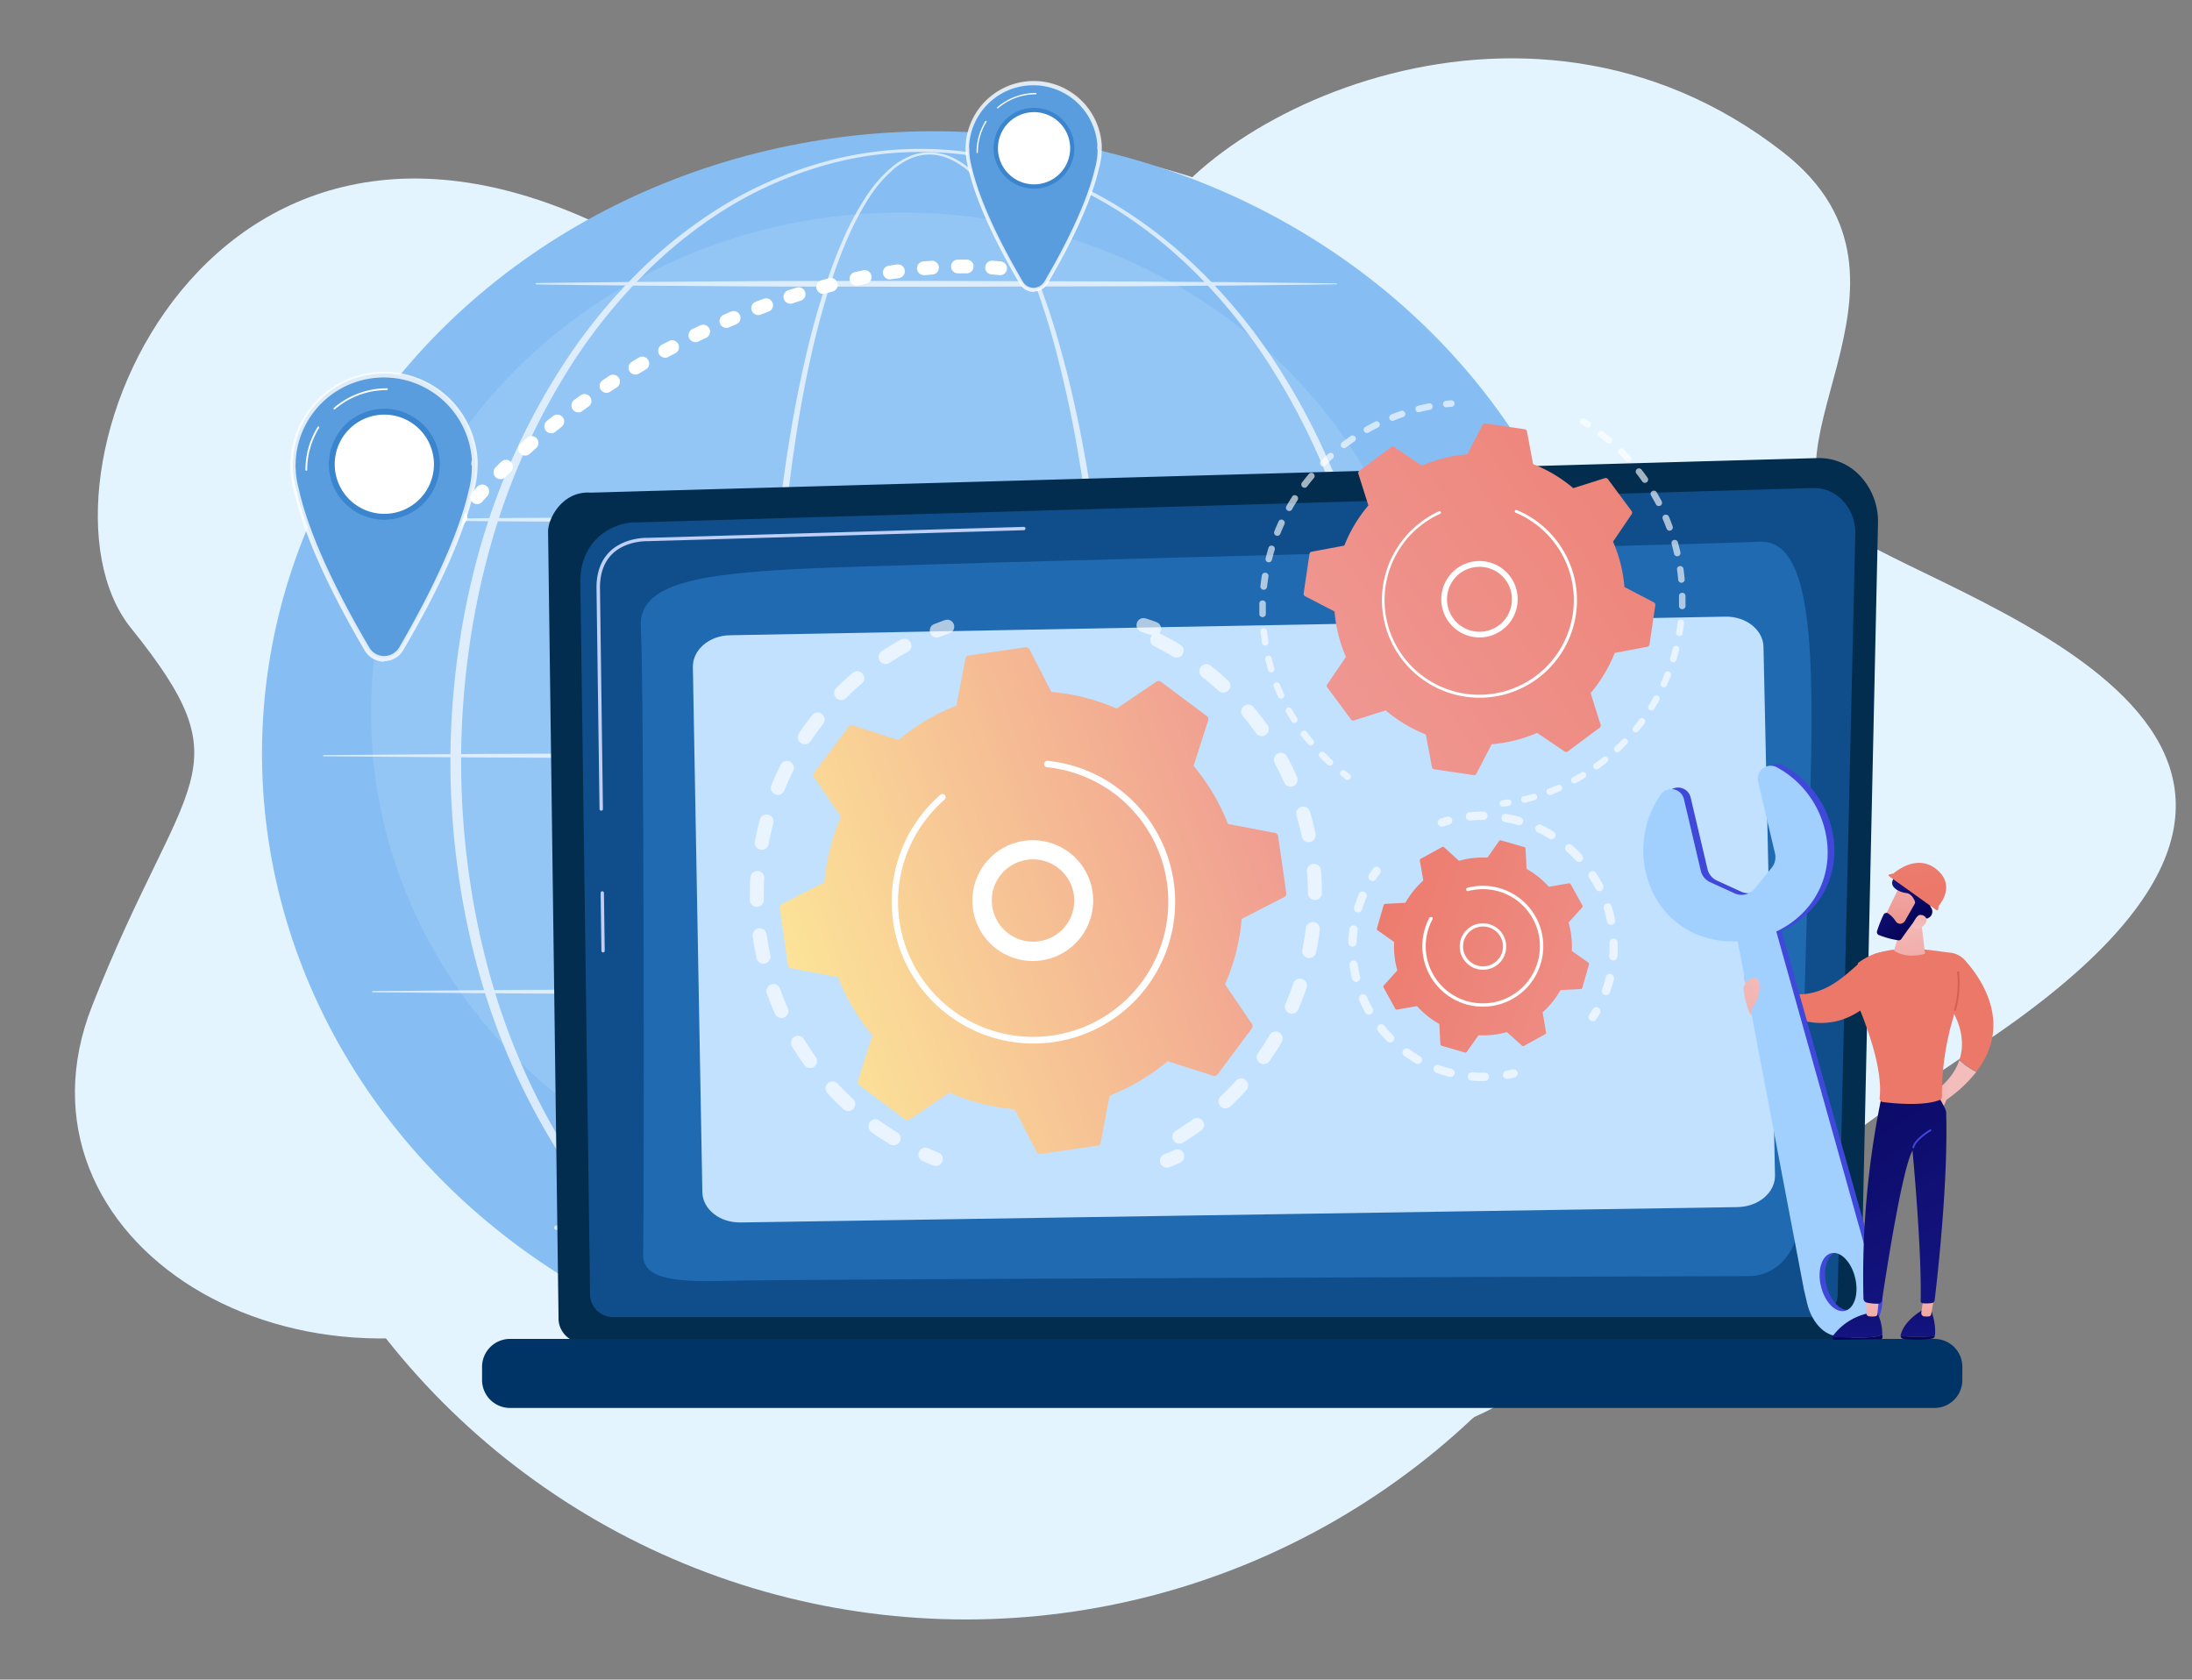 <svg xmlns="http://www.w3.org/2000/svg" xmlns:xlink="http://www.w3.org/1999/xlink" viewBox="0 0 589.39 451.6"><rect x="0" y="0" width="589.39" height="451.6" fill="#808080" stroke="none"/><defs><style>.cls-1{fill:none;}.cls-2{isolation:isolate;}.cls-3{clip-path:url(#clip-path);}.cls-4{clip-path:url(#clip-path-2);}.cls-5{fill:#599ddf;}.cls-6{clip-path:url(#clip-path-3);}.cls-7{clip-path:url(#clip-path-4);}.cls-8{clip-path:url(#clip-path-5);}.cls-9{clip-path:url(#clip-path-7);}.cls-10{clip-path:url(#clip-path-9);}.cls-11{fill:#e3f4ff;}.cls-12{fill:#86bef4;}.cls-13,.cls-15,.cls-16,.cls-17{fill:#fff;}.cls-13{opacity:0.11;}.cls-14{opacity:0.68;}.cls-15{mix-blend-mode:soft-light;}.cls-17{opacity:0.8;}.cls-18{fill:#3a85cd;}.cls-19{fill:#022d4f;}.cls-20{fill:#0f4e8b;}.cls-21{fill:#bfcff6;}.cls-22{fill:#206ab2;}.cls-23{fill:#003466;}.cls-24{fill:#c2e1ff;}.cls-25{fill:url(#linear-gradient);}.cls-26{opacity:0.64;}.cls-27{fill:url(#linear-gradient-2);}.cls-28{fill:url(#Sfumatura_senza_nome_20);}.cls-29{fill:url(#linear-gradient-3);}.cls-30{fill:url(#linear-gradient-4);}.cls-31{fill:url(#linear-gradient-5);}.cls-32{fill:url(#linear-gradient-6);}.cls-33{fill:#a1d0ff;}.cls-34{fill:url(#linear-gradient-7);}.cls-35{fill:url(#linear-gradient-8);}.cls-36{fill:url(#linear-gradient-9);}.cls-37{fill:url(#linear-gradient-10);}.cls-38{fill:url(#linear-gradient-11);}.cls-39{fill:url(#linear-gradient-12);}.cls-40{fill:url(#linear-gradient-13);}.cls-41{fill:url(#linear-gradient-14);}.cls-42{fill:url(#linear-gradient-15);}.cls-43{fill:url(#linear-gradient-16);}.cls-44{fill:url(#linear-gradient-17);}.cls-45{fill:url(#linear-gradient-18);}.cls-46{fill:url(#linear-gradient-19);}.cls-47{fill:url(#linear-gradient-20);}.cls-48{fill:url(#linear-gradient-21);}.cls-49{fill:url(#linear-gradient-22);}.cls-50{fill:url(#linear-gradient-23);}</style><clipPath id="clip-path" transform="translate(-420.96 -4505.15)"><path class="cls-1" d="M925,4723h-3.25a.94.94,0,0,0-.91.7,12,12,0,0,1-1.3,3.13.94.94,0,0,0,.15,1.15l2.3,2.29-3.32,3.33-2.3-2.3a.94.94,0,0,0-1.15-.15,11.69,11.69,0,0,1-3.13,1.3.94.94,0,0,0-.71.91v3.25h-4.69v-3.25a.94.94,0,0,0-.7-.91,11.89,11.89,0,0,1-3.14-1.3,1,1,0,0,0-.48-.13.94.94,0,0,0-.66.28l-2.3,2.3-3.32-3.32,2.3-2.3a1,1,0,0,0,.14-1.15,11.67,11.67,0,0,1-1.29-3.13.94.94,0,0,0-.91-.7h-3.25v-4.7h3.25a.94.94,0,0,0,.91-.7,11.87,11.87,0,0,1,1.29-3.14.94.94,0,0,0-.14-1.14l-2.3-2.3,3.32-3.32,2.3,2.3a.92.92,0,0,0,1.14.14,12.07,12.07,0,0,1,3.14-1.29.94.94,0,0,0,.7-.91v-3.25h4.69v3.25a.94.94,0,0,0,.71.91,12,12,0,0,1,3.13,1.29,1,1,0,0,0,1.15-.14l2.29-2.3L922,4711l-2.3,2.3a.92.92,0,0,0-.15,1.14,12.24,12.24,0,0,1,1.3,3.14.94.94,0,0,0,.91.7H925Zm0-6.58h-2.54a13.76,13.76,0,0,0-1-2.27l1.8-1.8a1.86,1.86,0,0,0,.55-1.33,1.82,1.82,0,0,0-.55-1.32l-3.32-3.33a1.88,1.88,0,0,0-1.33-.55,1.86,1.86,0,0,0-1.32.55l-1.8,1.8a13.83,13.83,0,0,0-2.28-.94v-2.54a1.88,1.88,0,0,0-1.88-1.88h-4.69a1.89,1.89,0,0,0-1.88,1.88v2.54a13.73,13.73,0,0,0-2.27.94l-1.8-1.8a1.9,1.9,0,0,0-1.33-.55,1.86,1.86,0,0,0-1.32.55l-3.33,3.33a1.86,1.86,0,0,0-.55,1.32,1.9,1.9,0,0,0,.55,1.33l1.8,1.8a13.48,13.48,0,0,0-.94,2.28h-2.54a1.88,1.88,0,0,0-1.88,1.87v4.7a1.88,1.88,0,0,0,1.88,1.87h2.54a13.48,13.48,0,0,0,.94,2.28l-1.8,1.8a1.88,1.88,0,0,0-.55,1.33,1.86,1.86,0,0,0,.55,1.32l3.33,3.32a1.82,1.82,0,0,0,1.32.55,1.86,1.86,0,0,0,1.33-.55l1.8-1.79a14.64,14.64,0,0,0,2.27.94v2.54a1.89,1.89,0,0,0,1.88,1.88h4.69a1.88,1.88,0,0,0,1.88-1.88V4734a14.76,14.76,0,0,0,2.28-.94l1.8,1.79a1.87,1.87,0,0,0,2.65,0l3.32-3.32a1.82,1.82,0,0,0,.55-1.32,1.84,1.84,0,0,0-.55-1.33l-1.8-1.8a13.52,13.52,0,0,0,1-2.28H925a1.87,1.87,0,0,0,1.87-1.87v-4.7A1.88,1.88,0,0,0,925,4716.37Z"/></clipPath><clipPath id="clip-path-2" transform="translate(-420.96 -4505.15)"><rect class="cls-1" x="104.21" y="90.8" width="1485.83" height="5812.27"/></clipPath><clipPath id="clip-path-3" transform="translate(-420.96 -4505.15)"><path class="cls-1" d="M804.82,4650.61a20.81,20.81,0,1,1,20.81-20.81A20.83,20.83,0,0,1,804.82,4650.61Zm0-43.51a22.7,22.7,0,1,0,22.7,22.7A22.73,22.73,0,0,0,804.82,4607.1Z"/></clipPath><clipPath id="clip-path-4" transform="translate(-420.96 -4505.15)"><rect class="cls-1" width="1485.83" height="5812.27"/></clipPath><clipPath id="clip-path-5" transform="translate(-420.96 -4505.15)"><path class="cls-1" d="M820.78,4632.15h-3.25a.94.94,0,0,0-.91.7,11.67,11.67,0,0,1-1.29,3.13,1,1,0,0,0,.14,1.15l2.3,2.29-3.32,3.33-2.3-2.3a.92.92,0,0,0-1.14-.15,11.76,11.76,0,0,1-3.14,1.3.94.94,0,0,0-.7.91v3.25h-4.69v-3.25a.94.94,0,0,0-.71-.91,11.83,11.83,0,0,1-3.13-1.3.94.94,0,0,0-.48-.13,1,1,0,0,0-.67.28l-2.29,2.3-3.32-3.32,2.3-2.3a1,1,0,0,0,.14-1.15,12,12,0,0,1-1.3-3.13.93.93,0,0,0-.91-.7h-3.24v-4.7h3.24a.94.94,0,0,0,.91-.7,12.24,12.24,0,0,1,1.3-3.14.94.94,0,0,0-.14-1.14l-2.3-2.3,3.31-3.32,2.3,2.3a1,1,0,0,0,1.15.14,12.15,12.15,0,0,1,3.13-1.29.94.94,0,0,0,.71-.91v-3.25h4.69v3.25a.94.94,0,0,0,.7.91,12.07,12.07,0,0,1,3.14,1.29.94.94,0,0,0,1.14-.14l2.3-2.3,3.32,3.32-2.3,2.3a.94.94,0,0,0-.14,1.14,11.87,11.87,0,0,1,1.29,3.14,1,1,0,0,0,.91.7h3.25Zm0-6.58h-2.54a13.73,13.73,0,0,0-.94-2.27l1.8-1.8a1.9,1.9,0,0,0,.55-1.33,1.86,1.86,0,0,0-.55-1.32l-3.32-3.33a1.88,1.88,0,0,0-2.66,0l-1.79,1.8a14.2,14.2,0,0,0-2.28-.94v-2.54a1.88,1.88,0,0,0-1.88-1.88h-4.69a1.88,1.88,0,0,0-1.88,1.88v2.54a13.83,13.83,0,0,0-2.28.94l-1.8-1.8a1.86,1.86,0,0,0-1.32-.55,1.9,1.9,0,0,0-1.33.55l-3.32,3.33a1.82,1.82,0,0,0-.55,1.32,1.86,1.86,0,0,0,.55,1.33l1.8,1.8a12.92,12.92,0,0,0-.94,2.27h-2.54a1.88,1.88,0,0,0-1.88,1.88v4.7a1.88,1.88,0,0,0,1.88,1.87h2.54a12.71,12.71,0,0,0,.94,2.28l-1.8,1.8a1.87,1.87,0,0,0,0,2.65l3.32,3.32a1.86,1.86,0,0,0,1.33.55,1.82,1.82,0,0,0,1.32-.55l1.8-1.79a14.76,14.76,0,0,0,2.28.94v2.54a1.88,1.88,0,0,0,1.88,1.87h4.69a1.88,1.88,0,0,0,1.88-1.87v-2.54a15.18,15.18,0,0,0,2.28-.94l1.79,1.79a1.88,1.88,0,0,0,2.66,0l3.32-3.32a1.87,1.87,0,0,0,0-2.65l-1.8-1.8a13.48,13.48,0,0,0,.94-2.28h2.54a1.88,1.88,0,0,0,1.88-1.87v-4.7A1.88,1.88,0,0,0,820.78,4625.57Z"/></clipPath><clipPath id="clip-path-7" transform="translate(-420.96 -4505.15)"><path class="cls-1" d="M813.42,4634.78l-3.73-3.32-1.23,1.43,1.86,1.65h-5.45a4.72,4.72,0,0,1-4.67-4.74h-1.86a6.59,6.59,0,0,0,6.53,6.64h5.45l-1.86,1.66,1.23,1.43,3.73-3.32a1,1,0,0,0,0-1.43Z"/></clipPath><clipPath id="clip-path-9" transform="translate(-420.96 -4505.15)"><path class="cls-1" d="M801.19,4626.71l-1.87-1.66h5.45a4.71,4.71,0,0,1,4.67,4.75h1.87a6.6,6.6,0,0,0-6.54-6.64h-5.45l1.87-1.66-1.23-1.43-3.74,3.32a1,1,0,0,0,0,1.43l3.74,3.32Z"/></clipPath><linearGradient id="linear-gradient" x1="786.57" y1="4740.61" x2="789.45" y2="4843.71" gradientTransform="matrix(-0.36, 0.93, -0.93, -0.36, 5569.49, 5753.16)" gradientUnits="userSpaceOnUse"><stop offset="0" stop-color="#ef9690"/><stop offset="1" stop-color="#ec7869"/></linearGradient><linearGradient id="linear-gradient-2" x1="744.18" y1="4852.21" x2="611.1" y2="4761.09" xlink:href="#linear-gradient"/><linearGradient id="Sfumatura_senza_nome_20" x1="775.65" y1="4853.36" x2="872.77" y2="4967.26" gradientTransform="matrix(-0.36, 0.93, -0.93, -0.36, 5569.49, 5753.16)" gradientUnits="userSpaceOnUse"><stop offset="0" stop-color="#ef9690"/><stop offset="1" stop-color="#fce498"/></linearGradient><linearGradient id="linear-gradient-3" x1="-600.98" y1="4627.56" x2="-645.19" y2="4685.08" gradientTransform="matrix(-1, 0.02, 0.02, 1, 87.4, -3.09)" xlink:href="#linear-gradient"/><linearGradient id="linear-gradient-4" x1="-690.38" y1="4770.83" x2="-731.37" y2="4823.27" gradientTransform="matrix(-1, 0.02, 0.02, 1, 87.4, -3.09)" gradientUnits="userSpaceOnUse"><stop offset="0" stop-color="#f3bdbb"/><stop offset="1" stop-color="#ef9690"/></linearGradient><linearGradient id="linear-gradient-5" x1="799.28" y1="5058.78" x2="702.93" y2="4990.55" gradientTransform="matrix(-1, 0.04, 0.04, 1, 1153.04, -12.4)" gradientUnits="userSpaceOnUse"><stop offset="0" stop-color="#4e58f5"/><stop offset="1" stop-color="#3f48d8"/></linearGradient><linearGradient id="linear-gradient-6" x1="371.04" y1="1627.59" x2="186.76" y2="1497.1" gradientTransform="translate(1978.68 3972.88) rotate(-13.24)" xlink:href="#linear-gradient-5"/><linearGradient id="linear-gradient-7" x1="-1016.57" y1="5902.76" x2="-999.13" y2="5948.98" gradientTransform="translate(6605.32 2950) rotate(62.57)" xlink:href="#linear-gradient-4"/><linearGradient id="linear-gradient-8" x1="6.45" y1="4817.27" x2="18.9" y2="4817.27" gradientTransform="matrix(-1, 0.02, 0.02, 1, 854.99, -19.67)" xlink:href="#linear-gradient-4"/><linearGradient id="linear-gradient-9" x1="23.38" y1="4856.31" x2="23.69" y2="4890.66" gradientTransform="matrix(-1, 0.02, 0.02, 1, 854.99, -19.67)" gradientUnits="userSpaceOnUse"><stop offset="0" stop-color="#060559"/><stop offset="1" stop-color="#17188a"/></linearGradient><linearGradient id="linear-gradient-10" x1="23.94" y1="4870.98" x2="24.61" y2="4831.83" xlink:href="#linear-gradient-9"/><linearGradient id="linear-gradient-11" x1="21.56" y1="4870.71" x2="19.78" y2="4886.27" gradientTransform="matrix(-1, 0.02, 0.02, 1, 854.99, -19.67)" xlink:href="#linear-gradient-4"/><linearGradient id="linear-gradient-12" x1="40.16" y1="4871.25" x2="40.82" y2="4832.11" xlink:href="#linear-gradient-9"/><linearGradient id="linear-gradient-13" x1="39.65" y1="4856.16" x2="39.96" y2="4890.51" xlink:href="#linear-gradient-9"/><linearGradient id="linear-gradient-14" x1="36.09" y1="4872.37" x2="34.31" y2="4887.94" gradientTransform="matrix(-1, 0.02, 0.02, 1, 854.99, -19.67)" xlink:href="#linear-gradient-4"/><linearGradient id="linear-gradient-15" x1="57.28" y1="4801.19" x2="0.24" y2="4889.71" xlink:href="#linear-gradient-9"/><linearGradient id="linear-gradient-16" x1="-608.27" y1="4621.96" x2="-652.48" y2="4679.48" gradientTransform="matrix(-1, 0.02, 0.02, 1, 87.4, -3.09)" xlink:href="#linear-gradient"/><linearGradient id="linear-gradient-17" x1="25.5" y1="4771.2" x2="18.69" y2="4800.63" gradientTransform="matrix(-1, 0.02, 0.02, 1, 854.99, -19.67)" xlink:href="#linear-gradient-4"/><linearGradient id="linear-gradient-18" x1="-2470.71" y1="3256.88" x2="-2482.8" y2="3272.87" gradientTransform="matrix(-0.7, -0.71, -0.71, 0.7, 1524.17, 700.39)" xlink:href="#linear-gradient-4"/><linearGradient id="linear-gradient-19" x1="-2479.94" y1="3260.72" x2="-2465.51" y2="3260.72" gradientTransform="matrix(-0.7, -0.71, -0.71, 0.7, 1524.17, 700.39)" xlink:href="#linear-gradient-9"/><linearGradient id="linear-gradient-20" x1="-2487.51" y1="3268.62" x2="-2477.82" y2="3258.68" gradientTransform="matrix(-0.7, -0.71, -0.71, 0.7, 1524.17, 700.39)" xlink:href="#linear-gradient-4"/><linearGradient id="linear-gradient-21" x1="422.55" y1="4767.74" x2="379.41" y2="4775.33" gradientTransform="matrix(-1, 0.04, 0.04, 1, 1153.04, -12.4)" gradientUnits="userSpaceOnUse"><stop offset="0" stop-color="#cf5245"/><stop offset="1" stop-color="#d8685f"/></linearGradient><linearGradient id="linear-gradient-22" x1="25.29" y1="4824.96" x2="20.51" y2="4833.47" gradientTransform="matrix(-1, 0.02, 0.02, 1, 854.99, -19.67)" xlink:href="#linear-gradient-5"/><linearGradient id="linear-gradient-23" x1="417.51" y1="4687.36" x2="408.72" y2="4741.42" gradientTransform="matrix(-1, 0.04, 0.04, 1, 1153.04, -12.4)" xlink:href="#linear-gradient"/></defs><title>assistenza_4</title><g class="cls-2"><g id="Livello_2" data-name="Livello 2"><g id="Livello_1-2" data-name="Livello 1"><g class="cls-3"><g class="cls-4"><rect class="cls-5" x="465.08" y="192.46" width="45.99" height="45.99"/></g></g><g class="cls-6"><g class="cls-7"><rect class="cls-5" x="356" y="96.79" width="55.72" height="55.72"/></g></g><g class="cls-8"><g class="cls-7"><rect class="cls-5" x="360.87" y="101.66" width="45.99" height="45.99"/></g></g><g class="cls-9"><g class="cls-7"><rect class="cls-5" x="372.22" y="119.49" width="25.72" height="20.05"/></g></g><g class="cls-10"><g class="cls-7"><rect class="cls-5" x="369.79" y="109.76" width="25.72" height="20.05"/></g></g><path class="cls-11" d="M900.49,4546.15c44.92,35.15-12.59,83.34,18.39,102.88s158.09,55.87,33.26,138-126.93,134.4-218.87,87-85.68-56.57-159.35-20.87-153-14.66-128.17-77.61,41.73-62.62,10.41-101.56,21.27-168.77,138.09-102.13c72,41.08,123.58,31.47,134.17-.63S829.5,4490.61,900.49,4546.15Z" transform="translate(-420.96 -4505.15)"/><circle class="cls-11" cx="259.71" cy="236.76" r="198.67"/><ellipse class="cls-12" cx="673.2" cy="4709.18" rx="168.41" ry="181.78" transform="translate(-4481.94 670.05) rotate(-87.49)"/><ellipse class="cls-13" cx="242.4" cy="191.89" rx="142.64" ry="134.75"/><g class="cls-14"><path class="cls-15" d="M719.64,4710c0,29.7-2.08,59.46-7.32,88.74-1.32,7.32-2.86,14.6-4.69,21.81a212.49,212.49,0,0,1-6.55,21.33,101.88,101.88,0,0,1-9.77,20.12,40.14,40.14,0,0,1-7.34,8.55,21.21,21.21,0,0,1-4.8,3.1,14.64,14.64,0,0,1-5.61,1.32,14.2,14.2,0,0,1-5.66-1.05A19.51,19.51,0,0,1,663,4871a38.19,38.19,0,0,1-7.49-8.42,98.38,98.38,0,0,1-9.92-20,210.15,210.15,0,0,1-6.62-21.32c-1.85-7.2-3.4-14.48-4.73-21.79-2.67-14.63-4.49-29.4-5.72-44.21s-1.83-29.67-1.9-44.53c0-7.43.17-14.85.43-22.28s.69-14.84,1.23-22.25c1.1-14.81,2.74-29.59,5.18-44.25,1.23-7.33,2.66-14.63,4.37-21.86a208.08,208.08,0,0,1,6.21-21.43c1.24-3.5,2.61-7,4.16-10.36a75.78,75.78,0,0,1,5.33-9.82,36.64,36.64,0,0,1,7.33-8.48,18.64,18.64,0,0,1,4.85-2.9,13.45,13.45,0,0,1,5.57-1,14.52,14.52,0,0,1,5.51,1.29,21.34,21.34,0,0,1,4.79,3,41.18,41.18,0,0,1,7.49,8.33,100.88,100.88,0,0,1,10.27,19.81,202.49,202.49,0,0,1,7,21.16c2,7.17,3.67,14.41,5.12,21.7C717.22,4650.52,719.55,4680.29,719.64,4710Zm-2.2,0q0-22.2-1.77-44.36a428.29,428.29,0,0,0-5.78-44c-1.37-7.27-3-14.5-4.86-21.65a201.7,201.7,0,0,0-6.76-21.11,99.39,99.39,0,0,0-9.95-19.72,40.4,40.4,0,0,0-7.24-8.24,21.33,21.33,0,0,0-4.59-2.94,13.72,13.72,0,0,0-5.25-1.27,12.78,12.78,0,0,0-5.28,1,18.25,18.25,0,0,0-4.63,2.84,36,36,0,0,0-7.07,8.37,75.1,75.1,0,0,0-5.16,9.76c-1.5,3.37-2.81,6.82-4,10.32a209.08,209.08,0,0,0-5.94,21.36c-1.63,7.21-3,14.49-4.11,21.8-2.27,14.63-3.74,29.37-4.68,44.15s-1.26,29.58-1.24,44.38.46,29.6,1.56,44.36,2.8,29.48,5.35,44.05c1.27,7.29,2.76,14.54,4.54,21.71A204.53,204.53,0,0,0,647,4842a96.9,96.9,0,0,0,9.62,19.83,37,37,0,0,0,7.17,8.19,18.43,18.43,0,0,0,4.58,2.79,12.71,12.71,0,0,0,5.19,1,13.17,13.17,0,0,0,5.14-1.25,19.79,19.79,0,0,0,4.49-2.95,39.1,39.1,0,0,0,7-8.34,99.53,99.53,0,0,0,9.47-19.9,206,206,0,0,0,6.33-21.22c1.77-7.18,3.24-14.44,4.5-21.72,2.52-14.58,4.2-29.3,5.31-44.06S717.44,4724.8,717.44,4710Z" transform="translate(-420.96 -4505.15)"/><path class="cls-15" d="M794.57,4710a216.51,216.51,0,0,1-7.69,56.71,182.45,182.45,0,0,1-23.72,52A149.55,149.55,0,0,1,745,4840.9a127.28,127.28,0,0,1-22.31,18,107.91,107.91,0,0,1-26,11.9,97.41,97.41,0,0,1-56.59,0,107.78,107.78,0,0,1-26.05-11.88A127.37,127.37,0,0,1,591.72,4841a149.75,149.75,0,0,1-18.15-22.19,182.63,182.63,0,0,1-23.79-52,205.58,205.58,0,0,1-5.76-28.12,211.22,211.22,0,0,1,0-57.27,204.31,204.31,0,0,1,5.78-28.11,182.62,182.62,0,0,1,23.82-52,149.06,149.06,0,0,1,18.16-22.16,126.37,126.37,0,0,1,22.33-17.92,108.36,108.36,0,0,1,26-11.83,96.7,96.7,0,0,1,56.51,0,108,108,0,0,1,26,11.86,127.35,127.35,0,0,1,22.3,17.92,150.54,150.54,0,0,1,18.12,22.17,182.41,182.41,0,0,1,23.76,52A216.77,216.77,0,0,1,794.57,4710Zm-2.52,0a214.28,214.28,0,0,0-7.38-56.1,181.45,181.45,0,0,0-23-51.64A148,148,0,0,0,744,4580.13a123.46,123.46,0,0,0-21.91-18,105.72,105.72,0,0,0-25.69-11.88,94.2,94.2,0,0,0-55.95,0,105.85,105.85,0,0,0-25.67,11.9,123.37,123.37,0,0,0-21.88,18,147.84,147.84,0,0,0-17.68,22.13,181.7,181.7,0,0,0-22.91,51.62,208.52,208.52,0,0,0-5.51,27.79,216.85,216.85,0,0,0,0,56.53,208.43,208.43,0,0,0,5.53,27.78,181.76,181.76,0,0,0,22.94,51.59A148.18,148.18,0,0,0,593,4839.74a123.08,123.08,0,0,0,21.87,17.94,106.2,106.2,0,0,0,25.66,11.86,93.66,93.66,0,0,0,55.85,0A106.07,106.07,0,0,0,722,4857.72a123.51,123.51,0,0,0,21.9-17.93,147.79,147.79,0,0,0,17.71-22.1,181.65,181.65,0,0,0,23-51.61A214.1,214.1,0,0,0,792.05,4710Z" transform="translate(-420.96 -4505.15)"/><path class="cls-15" d="M521.2,4645.05a.17.17,0,0,1-.17-.17.18.18,0,0,1,.17-.17l37.88-.3,37.89-.17,75.77-.14,75.77.15,37.89.19,37.89.33a.11.11,0,1,1,0,.22l-37.89.33-37.89.19-75.77.16-75.77-.14-37.89-.18Z" transform="translate(-420.96 -4505.15)"/><path class="cls-15" d="M565,4581.42a.16.16,0,0,1,.16-.16c9-.14,17.93-.2,26.9-.31l26.89-.17c9-.08,17.94-.07,26.9-.09l26.9,0,53.8.15,26.9.19c9,.11,17.93.18,26.89.33a.11.11,0,0,1,.11.12.12.12,0,0,1-.11.11c-9,.15-17.93.21-26.89.33l-26.9.19-53.8.15-26.9-.05c-9,0-17.93,0-26.9-.09l-26.89-.17c-9-.11-17.94-.17-26.9-.31A.16.16,0,0,1,565,4581.42Z" transform="translate(-420.96 -4505.15)"/><path class="cls-15" d="M508,4708.5a.15.15,0,0,1-.16-.16.16.16,0,0,1,.16-.17l41.18-.3,41.18-.18,82.35-.14,82.36.16,41.17.19,41.18.33a.11.11,0,0,1,0,.22l-41.18.33-41.17.19-82.36.15-82.35-.14-41.18-.17Z" transform="translate(-420.96 -4505.15)"/><path class="cls-15" d="M521.2,4771.63l37.88-.31,37.89-.17,75.77-.14,75.77.15,37.89.19,37.89.33a.11.11,0,1,1,0,.22l-37.89.33-37.89.19-75.77.16-75.77-.14-37.89-.18-37.88-.3a.17.17,0,0,1-.17-.17A.17.17,0,0,1,521.2,4771.63Z" transform="translate(-420.96 -4505.15)"/><path class="cls-15" d="M786.34,4835.25a.58.58,0,0,1-.59.58H570.57a.58.58,0,0,1,0-1.16H785.75A.58.58,0,0,1,786.34,4835.25Z" transform="translate(-420.96 -4505.15)"/></g><path class="cls-16" d="M525.9,4679.91a1.74,1.74,0,0,1-.59-.1,1.84,1.84,0,0,1-1.16-2.34c.24-.7.48-1.41.73-2.1a1.85,1.85,0,0,1,3.48,1.26c-.24.67-.48,1.34-.71,2A1.85,1.85,0,0,1,525.9,4679.91Zm3.34-8.56a1.81,1.81,0,0,1-.75-.16,1.86,1.86,0,0,1-.94-2.44c.31-.68.61-1.36.93-2a1.85,1.85,0,1,1,3.35,1.57c-.31.65-.61,1.31-.9,2A1.85,1.85,0,0,1,529.24,4671.35Zm4.09-8.23a1.79,1.79,0,0,1-.89-.23,1.84,1.84,0,0,1-.72-2.51c.35-.65.72-1.29,1.09-1.93a1.85,1.85,0,1,1,3.2,1.85c-.36.62-.71,1.24-1.06,1.87A1.84,1.84,0,0,1,533.33,4663.12Zm4.75-7.85a1.79,1.79,0,0,1-1-.31,1.85,1.85,0,0,1-.53-2.56c.41-.62.82-1.23,1.24-1.84a1.85,1.85,0,1,1,3.05,2.09c-.41.59-.81,1.19-1.2,1.79A1.87,1.87,0,0,1,538.08,4655.27Zm5.33-7.48a1.89,1.89,0,0,1-1.12-.38,1.86,1.86,0,0,1-.34-2.6l1.36-1.74a1.85,1.85,0,1,1,2.9,2.3c-.45.56-.89,1.13-1.33,1.69A1.83,1.83,0,0,1,543.41,4647.79Zm5.84-7.1a1.82,1.82,0,0,1-1.22-.46,1.84,1.84,0,0,1-.17-2.61q.72-.82,1.47-1.65a1.85,1.85,0,0,1,2.74,2.48c-.48.54-1,1.07-1.43,1.61A1.84,1.84,0,0,1,549.25,4640.69Zm6.27-6.71a1.85,1.85,0,0,1-1.32-3.15c.52-.53,1-1.05,1.57-1.56a1.85,1.85,0,0,1,2.59,2.64c-.52.5-1,1-1.53,1.52A1.87,1.87,0,0,1,555.52,4634Zm6.65-6.34a1.88,1.88,0,0,1-1.38-.61,1.85,1.85,0,0,1,.14-2.61q.81-.75,1.65-1.47a1.85,1.85,0,1,1,2.44,2.77l-1.62,1.44A1.82,1.82,0,0,1,562.17,4627.64Zm7-6a1.85,1.85,0,0,1-1.17-3.29l1.73-1.38a1.85,1.85,0,0,1,2.29,2.9l-1.69,1.35A1.82,1.82,0,0,1,569.15,4621.67Zm7.29-5.62a1.85,1.85,0,0,1-1.1-3.34l1.8-1.3a1.85,1.85,0,0,1,2.15,3l-1.76,1.27A1.85,1.85,0,0,1,576.44,4616.05Zm7.55-5.26a1.85,1.85,0,0,1-1-3.39c.61-.41,1.23-.81,1.85-1.21a1.85,1.85,0,0,1,2,3.11l-1.81,1.18A1.85,1.85,0,0,1,584,4610.79Zm7.78-4.9a1.85,1.85,0,0,1-.95-3.43c.63-.38,1.26-.76,1.9-1.13a1.85,1.85,0,0,1,1.86,3.2l-1.86,1.1A1.84,1.84,0,0,1,591.77,4605.89Zm8-4.54a1.85,1.85,0,0,1-.88-3.48l1.94-1a1.85,1.85,0,0,1,1.73,3.27c-.64.33-1.28.67-1.91,1A1.85,1.85,0,0,1,599.75,4601.35Zm8.16-4.18a1.85,1.85,0,0,1-.8-3.52l2-.94a1.85,1.85,0,1,1,1.58,3.34l-1.95.93A1.81,1.81,0,0,1,607.91,4597.17Zm8.35-3.83a1.84,1.84,0,0,1-.73-3.54l2-.87a1.85,1.85,0,0,1,1.43,3.41l-2,.85A1.87,1.87,0,0,1,616.26,4593.34Zm8.52-3.45a1.85,1.85,0,0,1-.66-3.58l2.07-.77a1.85,1.85,0,1,1,1.27,3.47l-2,.76A1.87,1.87,0,0,1,624.78,4589.89Zm8.66-3.06a1.85,1.85,0,0,1-.57-3.61l2.1-.67a1.85,1.85,0,1,1,1.11,3.52l-2.06.67A2,2,0,0,1,633.44,4586.83Zm8.8-2.65a1.85,1.85,0,0,1-.49-3.63l2.14-.57a1.85,1.85,0,0,1,.93,3.58l-2.09.56A2.05,2.05,0,0,1,642.24,4584.18Zm8.93-2.19a1.85,1.85,0,0,1-.4-3.65l2.17-.46a1.85,1.85,0,1,1,.73,3.62l-2.11.45A1.72,1.72,0,0,1,651.17,4582Zm47.74-1.38a1.83,1.83,0,0,1-.4,0l-2.09-.43a1.85,1.85,0,1,1,.7-3.63c.74.14,1.47.29,2.19.46a1.85,1.85,0,0,1-.4,3.65Zm-38.71-.31a1.85,1.85,0,0,1-.29-3.68l2.19-.33a1.85,1.85,0,0,1,.52,3.67l-2.14.31A1.33,1.33,0,0,1,660.2,4580.3Zm9.11-1.14a1.85,1.85,0,0,1-.16-3.69l2.21-.18a1.87,1.87,0,0,1,2,1.71,1.85,1.85,0,0,1-1.71,2l-2.15.18Zm20.54,0h-.19c-.71-.08-1.42-.14-2.13-.19a1.85,1.85,0,0,1,.28-3.69c.75.06,1.49.12,2.22.2a1.85,1.85,0,0,1-.18,3.69Zm-11.36-.48a1.85,1.85,0,0,1,0-3.7h2.22a1.85,1.85,0,1,1,0,3.69h-2.19Z" transform="translate(-420.96 -4505.15)"/><circle class="cls-5" cx="103.26" cy="124.9" r="24.47"/><path class="cls-5" d="M548.64,4628.73h-48.9s-1.95,13.59,19.9,50.79a5.34,5.34,0,0,0,9.15,0C550.63,4642.33,548.64,4628.73,548.64,4628.73Z" transform="translate(-420.96 -4505.15)"/><path class="cls-17" d="M524.21,4682.91v.14h0a6.06,6.06,0,0,1-5.19-3c-12.76-21.74-17.44-35.49-19.12-43.19a24.71,24.71,0,0,1-.84-5.28,13.24,13.24,0,0,1,0-2.67l.07-.39a25.18,25.18,0,0,1,50.25.25,11.69,11.69,0,0,1,0,1.35v.09a25.17,25.17,0,0,1-1,7.07c-1.73,7.69-6.44,21.31-19,42.69A5.93,5.93,0,0,1,524.21,4682.91Zm-23.8-53.07c0,.36,0,.89.07,1.68h0a22.66,22.66,0,0,0,.8,5v0c1.65,7.59,6.28,21.17,19,42.77a4.6,4.6,0,0,0,4,2.25v0a4.82,4.82,0,0,0,4-2.27C540.64,4658,545.3,4644.53,547,4637v-.05a23.83,23.83,0,0,0,.82-6.69l-.15-.1h0a8.82,8.82,0,0,1,.11-1.19l.07,0a23.73,23.73,0,0,0-47.39.24l0,.73Z" transform="translate(-420.96 -4505.15)"/><circle class="cls-16" cx="524.29" cy="4629.97" r="14.13" transform="translate(-3541.28 -2778.33) rotate(-45)"/><path class="cls-18" d="M524.29,4644.89A14.92,14.92,0,1,1,539.22,4630,14.95,14.95,0,0,1,524.29,4644.89Zm0-28.26A13.34,13.34,0,1,0,537.64,4630,13.36,13.36,0,0,0,524.29,4616.63Z" transform="translate(-420.96 -4505.15)"/><path class="cls-16" d="M510.89,4615.25a.22.22,0,0,1-.18-.08.24.24,0,0,1,0-.33,21.93,21.93,0,0,1,14.28-5.29.24.24,0,0,1,0,.48,21.45,21.45,0,0,0-14,5.17A.21.21,0,0,1,510.89,4615.25Z" transform="translate(-420.96 -4505.15)"/><path class="cls-16" d="M503.32,4631.72a.23.23,0,0,1-.23-.24,21.84,21.84,0,0,1,3.28-11.54.23.23,0,0,1,.32-.08.24.24,0,0,1,.08.33,21.38,21.38,0,0,0-3.21,11.29A.24.24,0,0,1,503.32,4631.72Z" transform="translate(-420.96 -4505.15)"/><circle class="cls-5" cx="277.96" cy="39.92" r="17.81"/><path class="cls-5" d="M716.71,4544.11h-35.6s-1.42,9.89,14.48,37a3.9,3.9,0,0,0,6.67,0C718.15,4554,716.71,4544.11,716.71,4544.11Z" transform="translate(-420.96 -4505.15)"/><path class="cls-17" d="M698.92,4583.55v.1h0a4.39,4.39,0,0,1-3.77-2.18c-9.3-15.83-12.7-25.84-13.92-31.44a17.64,17.64,0,0,1-.61-3.85,9,9,0,0,1,0-1.94l0-.28a18.33,18.33,0,0,1,36.58.18,8.76,8.76,0,0,1,0,1v.07a18.27,18.27,0,0,1-.74,5.15c-1.26,5.59-4.69,15.5-13.82,31.07A4.33,4.33,0,0,1,698.92,4583.55Zm-17.32-38.63a10.2,10.2,0,0,0,0,1.22h0a16.94,16.94,0,0,0,.58,3.63v0c1.21,5.52,4.58,15.41,13.81,31.13a3.32,3.32,0,0,0,2.88,1.64v0a3.51,3.51,0,0,0,2.89-1.65c9.07-15.47,12.46-25.29,13.7-30.82v0a17,17,0,0,0,.6-4.87l-.11-.08h0a6.94,6.94,0,0,1,.08-.87l0,0a17.28,17.28,0,0,0-34.5.18v.53Z" transform="translate(-420.96 -4505.15)"/><circle class="cls-16" cx="698.98" cy="4545.01" r="10.29" transform="translate(-1708.04 -4107.58) rotate(-16.84)"/><path class="cls-18" d="M699,4555.87A10.86,10.86,0,1,1,709.84,4545,10.87,10.87,0,0,1,699,4555.87Zm0-20.57a9.71,9.71,0,1,0,9.71,9.71A9.73,9.73,0,0,0,699,4535.3Z" transform="translate(-420.96 -4505.15)"/><path class="cls-16" d="M689.22,4534.3a.19.19,0,0,1-.13-.06.17.17,0,0,1,0-.24,16,16,0,0,1,10.4-3.85.18.18,0,0,1,.17.17.18.18,0,0,1-.17.18,15.59,15.59,0,0,0-10.17,3.76A.19.19,0,0,1,689.22,4534.3Z" transform="translate(-420.96 -4505.15)"/><path class="cls-16" d="M683.72,4546.29a.18.18,0,0,1-.18-.18,16,16,0,0,1,2.39-8.4.18.18,0,0,1,.24-.05.17.17,0,0,1,.06.23,15.59,15.59,0,0,0-2.34,8.22A.18.18,0,0,1,683.72,4546.29Z" transform="translate(-420.96 -4505.15)"/><path class="cls-19" d="M921.25,4859.37a6.55,6.55,0,0,1-6.25,6.79H577.39a6.55,6.55,0,0,1-6.25-6.79l-2.81-211.28c0-3.74,4-11,11.45-10.48l330-9.3a15.09,15.09,0,0,1,11.52,5,17.91,17.91,0,0,1,4.62,12.52Z" transform="translate(-420.96 -4505.15)"/><path class="cls-20" d="M915.08,4852.85a6.21,6.21,0,0,1-5.9,6.44H585.53a6.21,6.21,0,0,1-5.91-6.44L577,4661.05c.31-11.54,9.6-15.69,15.24-15.44l316.23-9.24a10.59,10.59,0,0,1,8.1,3.51,12.65,12.65,0,0,1,3.25,8.81Z" transform="translate(-420.96 -4505.15)"/><path class="cls-21" d="M583.12,4761.24a.45.45,0,0,1-.45-.44l-.21-15.56a.44.44,0,0,1,.44-.45h0a.45.45,0,0,1,.45.44l.21,15.56a.45.45,0,0,1-.45.45Z" transform="translate(-420.96 -4505.15)"/><path class="cls-21" d="M582.6,4723.12a.44.44,0,0,1-.44-.44l-.81-59.58c0-4.15,1.25-7.42,3.67-9.73,4-3.82,10-3.62,10.2-3.61l101-2.95a.45.45,0,0,1,.47.43.46.46,0,0,1-.44.47l-101,2.95c-.28,0-5.85-.2-9.58,3.36-2.23,2.13-3.37,5.19-3.39,9.08l.8,59.57a.43.43,0,0,1-.44.45Z" transform="translate(-420.96 -4505.15)"/><path class="cls-22" d="M593.88,4842.21c.34-15.85.21-156.23-.62-168.35s16.5-14.4,43.12-15.77,251.24-6.76,257-7.27c13-1.15,15.69,20,14.39,65.94-1,34.51-2.6,91.37-3.34,117.51-.22,7.78-6.07,14-13.22,14-54.05.16-261.21.81-275,1.26C600.36,4850,593.75,4848.5,593.88,4842.21Z" transform="translate(-420.96 -4505.15)"/><path class="cls-23" d="M137.14,360h383a7.5,7.5,0,0,1,7.5,7.5v3.55a7.51,7.51,0,0,1-7.51,7.51h-383a7.51,7.51,0,0,1-7.51-7.51V367.5A7.51,7.51,0,0,1,137.14,360Z"/><path class="cls-24" d="M607.26,4684.48l2.55,141.21c.08,4.59,4.67,8.23,10.26,8.15l268.07-4.13c5.66-.09,10.19-3.94,10.09-8.58l-3.1-142.07c-.1-4.59-4.71-8.22-10.31-8.11l-267.51,5C611.68,4676,607.18,4679.87,607.26,4684.48Z" transform="translate(-420.96 -4505.15)"/><path class="cls-25" d="M802.73,4736.52l.93,5.37a24.16,24.16,0,0,0-4.81,6l-5.45.28a.44.44,0,0,0-.4.33l-1.82,6.29a.46.46,0,0,0,.17.49l4.47,3.14a23.57,23.57,0,0,0,.86,7.65l-3.66,4.06a.44.44,0,0,0-.06.51l3.17,5.74a.45.45,0,0,0,.46.22l5.38-.93a23.72,23.72,0,0,0,6,4.8l.28,5.45a.45.45,0,0,0,.33.41l6.29,1.82a.45.45,0,0,0,.49-.18l3.14-4.46a23.84,23.84,0,0,0,7.65-.86l4.06,3.66a.44.44,0,0,0,.51.06l5.74-3.17a.46.46,0,0,0,.22-.47l-.94-5.38a23.37,23.37,0,0,0,4.81-6l5.45-.27a.45.45,0,0,0,.41-.33l1.81-6.29a.43.43,0,0,0-.17-.49l-4.46-3.14a23.94,23.94,0,0,0-.86-7.66l3.66-4.05a.47.47,0,0,0,.06-.52l-3.17-5.73a.43.43,0,0,0-.47-.22l-5.38.93a24,24,0,0,0-6-4.81l-.28-5.44a.44.44,0,0,0-.32-.41l-6.29-1.82a.46.46,0,0,0-.49.17l-3.14,4.47a23.66,23.66,0,0,0-7.66.86l-4-3.66a.45.45,0,0,0-.52-.06l-5.73,3.17A.43.43,0,0,0,802.73,4736.52Z" transform="translate(-420.96 -4505.15)"/><path class="cls-16" d="M814.67,4755.92a6.26,6.26,0,1,1,9.32,8.29,6.26,6.26,0,0,1-10.53-4.79h0A6.26,6.26,0,0,1,814.67,4755.92Zm9.37,6.9a5.37,5.37,0,1,0-9.69-3.37h0a5.37,5.37,0,0,0,9,4.11A6.59,6.59,0,0,0,824,4762.82Zm-10.14-3.38Z" transform="translate(-420.96 -4505.15)"/><g class="cls-26"><path class="cls-16" d="M807.75,4725.65a1,1,0,0,1,.54-.39c.58-.2,1.17-.38,1.76-.54a1.11,1.11,0,0,1,.59,2.15c-.55.15-1.1.32-1.65.5a1.11,1.11,0,0,1-1.24-1.72Z" transform="translate(-420.96 -4505.15)"/><path class="cls-16" d="M815.29,4724a1.13,1.13,0,0,1,.79-.44,34,34,0,0,1,3.77-.18,1.11,1.11,0,1,1,0,2.22,34.81,34.81,0,0,0-3.54.17,1.11,1.11,0,0,1-1.22-1A1.16,1.16,0,0,1,815.29,4724Zm9.59.35A1.08,1.08,0,0,1,826,4724a35.81,35.81,0,0,1,3.69.84,1.11,1.11,0,0,1-.61,2.14,33.37,33.37,0,0,0-3.46-.79,1.11,1.11,0,0,1-.9-1.29A1.16,1.16,0,0,1,824.88,4724.39Zm9.13,2.93a1.12,1.12,0,0,1,1.38-.35c1.13.55,2.24,1.16,3.31,1.82a1.11,1.11,0,0,1,.37,1.53,1.13,1.13,0,0,1-1.54.36,33.44,33.44,0,0,0-3.11-1.7,1.11,1.11,0,0,1-.52-1.48A.78.78,0,0,1,834,4727.32Zm8,5.29.06-.07a1.11,1.11,0,0,1,1.57-.1,35.43,35.43,0,0,1,2.7,2.64,1.11,1.11,0,1,1-1.63,1.51,33,33,0,0,0-2.54-2.48A1.12,1.12,0,0,1,842,4732.61Zm6.27,7.26a1.11,1.11,0,0,1,.29-.28,1.13,1.13,0,0,1,1.54.33,36.53,36.53,0,0,1,1.89,3.27,1.11,1.11,0,1,1-2,1c-.54-1-1.14-2.08-1.78-3.07A1.1,1.1,0,0,1,848.27,4739.87Zm4.08,8.67a1.1,1.1,0,0,1,.56-.4,1.11,1.11,0,0,1,1.39.73,33.25,33.25,0,0,1,.93,3.66,1.11,1.11,0,1,1-2.18.44,34,34,0,0,0-.87-3.44A1.09,1.09,0,0,1,852.35,4748.54Zm1.56,9.46a1.09,1.09,0,0,1,.86-.45,1.12,1.12,0,0,1,1.15,1.08c0,.73,0,1.48,0,2.22q0,.78-.09,1.56a1.1,1.1,0,0,1-1.19,1,1.12,1.12,0,0,1-1-1.19c0-.49.07-1,.08-1.46,0-.7,0-1.4,0-2.09A1.1,1.1,0,0,1,853.91,4758Zm-1,9.53a1.12,1.12,0,0,1,2,.93,37.81,37.81,0,0,1-1.11,3.62,1.12,1.12,0,0,1-2.1-.77,34,34,0,0,0,1.05-3.39A1.07,1.07,0,0,1,852.87,4767.53Z" transform="translate(-420.96 -4505.15)"/><path class="cls-16" d="M849.28,4776.44a1.11,1.11,0,0,1,1.86,1.21c-.31.53-.63,1.06-1,1.57a1.11,1.11,0,1,1-1.87-1.2q.47-.74.9-1.47A.41.41,0,0,1,849.28,4776.44Z" transform="translate(-420.96 -4505.15)"/></g><g class="cls-26"><path class="cls-16" d="M825.29,4793.48a1.1,1.1,0,0,1,.69-.43c.56-.11,1.13-.23,1.69-.36a1.11,1.11,0,0,1,.52,2.16q-.9.22-1.8.39a1.13,1.13,0,0,1-1.3-.89A1.19,1.19,0,0,1,825.29,4793.48Z" transform="translate(-420.96 -4505.15)"/><path class="cls-16" d="M786.47,4745.31a1.11,1.11,0,0,1,1.92,1.09,34.69,34.69,0,0,0-1.19,3.28,1.11,1.11,0,0,1-2.13-.65,36.38,36.38,0,0,1,1.27-3.49A1.26,1.26,0,0,1,786.47,4745.31Zm-2.46,9.11a1.11,1.11,0,0,1,2,.8c-.14,1.08-.23,2.18-.27,3.27v.21a1.12,1.12,0,0,1-2.23-.06v-.23c0-1.16.13-2.33.28-3.48A1,1,0,0,1,784,4754.42Zm0,9.43a1.1,1.1,0,0,1,.74-.44,1.12,1.12,0,0,1,1.26.95c.16,1.15.38,2.3.65,3.42a1.11,1.11,0,0,1-.81,1.35,1.12,1.12,0,0,1-1.35-.82,36.74,36.74,0,0,1-.7-3.65A1.1,1.1,0,0,1,784.05,4763.85Zm2.55,9.08a1,1,0,0,1,.45-.36,1.1,1.1,0,0,1,1.46.58,33.61,33.61,0,0,0,1.56,3.12,1.12,1.12,0,0,1-2,1.09c-.6-1.08-1.16-2.2-1.65-3.33A1.11,1.11,0,0,1,786.6,4772.93Zm4.88,8.07a1,1,0,0,1,.2-.21,1.1,1.1,0,0,1,1.56.17,33.76,33.76,0,0,0,2.33,2.6,1.11,1.11,0,0,1-1.58,1.57,36.06,36.06,0,0,1-2.48-2.77A1.13,1.13,0,0,1,791.48,4781Zm6.85,6.48a1.11,1.11,0,0,1,1.55-.24,33.24,33.24,0,0,0,2.93,1.89,1.11,1.11,0,1,1-1.11,1.93,35.24,35.24,0,0,1-3.12-2,1.12,1.12,0,0,1-.26-1.56Zm8.33,4.43a1.1,1.1,0,0,1,1.28-.38c1.09.4,2.21.75,3.33,1a1.11,1.11,0,1,1-.55,2.15,33.88,33.88,0,0,1-3.55-1.1,1.11,1.11,0,0,1-.66-1.43A1.51,1.51,0,0,1,806.66,4791.91Zm9.21,2a1.09,1.09,0,0,1,1-.44c.56,0,1.14.08,1.71.1s1.19,0,1.78,0a1.12,1.12,0,0,1,0,2.23c-.63,0-1.27,0-1.9,0s-1.22-.06-1.82-.11a1.1,1.1,0,0,1-1-1.2A1,1,0,0,1,815.87,4794Z" transform="translate(-420.96 -4505.15)"/><path class="cls-16" d="M790.2,4738.64A1.11,1.11,0,0,1,792,4740c-.33.46-.66.94-1,1.43a1.12,1.12,0,1,1-1.88-1.2c.33-.52.67-1,1-1.53Z" transform="translate(-420.96 -4505.15)"/></g><path class="cls-16" d="M805.44,4751.87a.45.45,0,0,1,.57-.12l0,0a.44.44,0,0,1,.13.57,15.15,15.15,0,0,0-1.23,3h0a15.38,15.38,0,0,0,8.75,18.39,15.7,15.7,0,0,0,1.75.62,15.36,15.36,0,0,0,13.38-27.11,15.18,15.18,0,0,0-4.87-2.4,15.35,15.35,0,0,0-8.18-.09.47.47,0,0,1-.38-.08.4.4,0,0,1-.16-.24.45.45,0,0,1,.31-.55,16.25,16.25,0,1,1-.35,31.32,16,16,0,0,1-5.13-2.53,16.27,16.27,0,0,1-6-17.58h0a16.46,16.46,0,0,1,1.18-3l0-.08.09-.16Z" transform="translate(-420.96 -4505.15)"/><g class="cls-26"><path class="cls-16" d="M846.23,4617.74a.9.9,0,0,1,.84,0l1.21.75a.88.88,0,1,1-.95,1.47l-1.16-.73a.87.87,0,0,1-.3-1.2A1,1,0,0,1,846.23,4617.74Z" transform="translate(-420.96 -4505.15)"/><path class="cls-16" d="M851.06,4621.05a.88.88,0,0,1,.93.08c.73.57,1.46,1.15,2.17,1.75a.87.87,0,0,1,.1,1.23.86.86,0,0,1-1.23.1c-.68-.57-1.39-1.14-2.11-1.69a.87.87,0,0,1-.16-1.22A.79.79,0,0,1,851.06,4621.05Zm5.43,4.73a.87.87,0,0,1,1,.16c.65.65,1.3,1.33,1.92,2a.87.87,0,1,1-1.29,1.18c-.6-.66-1.23-1.32-1.87-1.95a.88.88,0,0,1,0-1.24A.87.87,0,0,1,856.49,4625.78Zm4.77,5.39a.87.87,0,0,1,1.08.25c.57.73,1.13,1.48,1.66,2.24a.88.88,0,0,1-1.44,1c-.51-.73-1-1.46-1.6-2.17a.88.88,0,0,1,.15-1.23Zm4,6a.88.88,0,0,1,1.15.34c.46.79.92,1.61,1.35,2.43a.87.87,0,1,1-1.55.81c-.42-.79-.86-1.58-1.31-2.36a.86.86,0,0,1,.31-1.19Zm3.24,6.43.05,0a.88.88,0,0,1,1.15.47c.36.85.7,1.72,1,2.59a.87.87,0,0,1-.52,1.13.88.88,0,0,1-1.12-.52c-.31-.85-.64-1.7-1-2.52A.87.87,0,0,1,868.54,4643.56Zm2.38,6.8a.47.47,0,0,1,.15-.06.87.87,0,0,1,1.08.6c.25.9.48,1.81.68,2.71a.87.87,0,1,1-1.7.39c-.2-.88-.42-1.76-.66-2.63A.85.85,0,0,1,870.92,4650.36Zm1.47,7.05a1.07,1.07,0,0,1,.27-.09.88.88,0,0,1,1,.75c.13.91.24,1.84.32,2.77a.87.87,0,1,1-1.74.16c-.08-.9-.19-1.8-.31-2.69A.85.85,0,0,1,872.39,4657.41Zm.55,7.18a.93.93,0,0,1,.38-.1.88.88,0,0,1,.88.87c0,.92,0,1.86,0,2.79a.88.88,0,0,1-1.75-.07c0-.9,0-1.81,0-2.7A.87.87,0,0,1,872.94,4664.59Zm-.38,7.18a.88.88,0,0,1,1.26.89c-.11.92-.24,1.84-.4,2.76a.87.87,0,1,1-1.72-.29c.15-.89.27-1.79.38-2.68A.88.88,0,0,1,872.56,4671.77Zm-1.3,7.08a.88.88,0,0,1,.6-.06.87.87,0,0,1,.63,1.06c-.22.9-.47,1.8-.74,2.68a.87.87,0,1,1-1.67-.51c.26-.85.5-1.73.72-2.6A.88.88,0,0,1,871.26,4678.85Zm-2.21,6.86a.9.9,0,0,1,.72,0,.88.88,0,0,1,.49,1.14c-.34.86-.7,1.72-1.09,2.56a.86.86,0,0,1-1.15.44.88.88,0,0,1-.44-1.16c.37-.82.72-1.65,1-2.48A.86.86,0,0,1,869.05,4685.71Zm-3.06,6.5a.89.89,0,0,1,.81,0,.87.87,0,0,1,.34,1.19c-.44.81-.92,1.61-1.4,2.4a.88.88,0,0,1-1.49-.92c.47-.76.93-1.55,1.36-2.33A.88.88,0,0,1,866,4692.21Zm-3.89,6.05a.88.88,0,0,1,1.1,1.31c-.55.74-1.13,1.48-1.71,2.2a.88.88,0,0,1-1.36-1.11c.57-.69,1.13-1.41,1.66-2.13A.8.8,0,0,1,862.1,4698.26Zm-4.64,5.5a.87.87,0,0,1,1,.16.86.86,0,0,1,0,1.23c-.64.67-1.31,1.33-2,2a.87.87,0,1,1-1.2-1.27c.65-.61,1.3-1.25,1.92-1.9A1.08,1.08,0,0,1,857.46,4703.76Zm-27,15.54.19-.07c.87-.21,1.75-.44,2.61-.7a.88.88,0,0,1,.49,1.68c-.88.26-1.79.5-2.69.72a.86.86,0,0,1-1.05-.64A.88.88,0,0,1,830.47,4719.3Zm21.68-10.68a.87.87,0,0,1,.94,1.46l-.28.22c-.63.5-1.29,1-1.94,1.47a.87.87,0,1,1-1-1.41c.64-.46,1.27-.94,1.88-1.43l.27-.21Zm-14.81,8.53.08,0c.84-.32,1.68-.67,2.5-1a.88.88,0,0,1,.71,1.6c-.85.38-1.72.74-2.58,1.07a.88.88,0,0,1-1.13-.5A.89.89,0,0,1,837.34,4717.15Zm8.92-4.39a.87.87,0,0,1,1.13.32.89.89,0,0,1-.29,1.21c-.79.48-1.6.95-2.41,1.39a.88.88,0,0,1-.84-1.54c.79-.43,1.58-.88,2.34-1.35Z" transform="translate(-420.96 -4505.15)"/><path class="cls-16" d="M824.69,4720.38a.77.77,0,0,1,.27-.08l1.37-.2a.88.88,0,0,1,1,.73.89.89,0,0,1-.73,1l-1.41.2a.87.87,0,0,1-.5-1.65Z" transform="translate(-420.96 -4505.15)"/></g><g class="cls-26"><path class="cls-16" d="M781.72,4712.3a.84.84,0,0,1,.92.09c.36.28.73.55,1.1.82a.87.87,0,1,1-1,1.41c-.38-.27-.76-.56-1.14-.85a.88.88,0,0,1-.16-1.23A.9.9,0,0,1,781.72,4712.3Z" transform="translate(-420.96 -4505.15)"/><path class="cls-16" d="M790.71,4618.52a.87.87,0,1,1,.78,1.56c-.83.42-1.66.87-2.47,1.33a.88.88,0,1,1-.87-1.52c.84-.48,1.7-.94,2.56-1.37Zm4.23-1.91.06,0c.89-.36,1.81-.69,2.72-1a.88.88,0,0,1,.57,1.66c-.89.3-1.77.63-2.64,1a.88.88,0,0,1-.71-1.6Zm-10.68,5.71a.88.88,0,0,1,1.11.29.87.87,0,0,1-.22,1.22c-.77.53-1.54,1.08-2.28,1.64a.88.88,0,0,1-1.23-.16.89.89,0,0,1,.17-1.23c.77-.58,1.56-1.15,2.35-1.69Zm17.8-8a.48.48,0,0,1,.18-.06c.93-.24,1.88-.45,2.82-.64a.88.88,0,1,1,.34,1.72c-.91.18-1.84.38-2.74.61a.87.87,0,0,1-.6-1.63ZM778.38,4627a.86.86,0,0,1,1,.19.89.89,0,0,1-.06,1.24c-.7.62-1.38,1.27-2,1.93a.88.88,0,0,1-1.24-1.24c.68-.68,1.39-1.35,2.11-2A.59.59,0,0,1,778.38,4627Zm-5.21,5.37a.87.87,0,0,1,1.06,1.34c-.61.72-1.2,1.45-1.76,2.19a.88.88,0,1,1-1.4-1.06c.59-.76,1.2-1.52,1.82-2.26A.83.83,0,0,1,773.17,4632.33Zm-4.44,6a.88.88,0,0,1,1.13,1.25c-.51.79-1,1.6-1.45,2.41a.88.88,0,1,1-1.52-.87c.47-.83,1-1.66,1.49-2.47A.89.89,0,0,1,768.73,4638.35Zm-3.59,6.57a.85.85,0,0,1,.76,0,.87.87,0,0,1,.43,1.16c-.39.84-.76,1.71-1.11,2.57a.87.87,0,1,1-1.62-.64c.36-.9.74-1.79,1.14-2.66A.91.91,0,0,1,765.14,4644.92Zm-2.66,7a.85.85,0,0,1,.65-.05.87.87,0,0,1,.58,1.09c-.28.89-.53,1.8-.76,2.7a.87.87,0,1,1-1.69-.42c.23-.94.49-1.88.77-2.79A.88.88,0,0,1,762.48,4651.91Zm-1.71,7.29a.9.9,0,0,1,.54-.08.88.88,0,0,1,.72,1c-.15.92-.28,1.86-.39,2.78a.88.88,0,0,1-1,.78.89.89,0,0,1-.78-1c.11-1,.25-1.92.4-2.87A.88.88,0,0,1,760.77,4659.2Zm-.71,7.45a.8.8,0,0,1,.41-.09.86.86,0,0,1,.85.9c0,.93,0,1.87,0,2.81a.88.88,0,0,1-1.75,0c0-1,0-1.94,0-2.9A.88.88,0,0,1,760.06,4666.65Zm.28,7.48a.75.75,0,0,1,.3-.09.88.88,0,0,1,1,.78c.1.93.22,1.86.37,2.79a.88.88,0,1,1-1.73.27c-.15-.95-.27-1.92-.38-2.88A.88.88,0,0,1,760.34,4674.13Zm1.29,7.38.18-.07a.87.87,0,0,1,1.06.64c.22.91.47,1.82.74,2.71a.87.87,0,0,1-1.67.51c-.28-.92-.54-1.87-.77-2.8A.87.87,0,0,1,761.63,4681.51Zm2.27,7.13.07,0a.88.88,0,0,1,1.14.49c.34.87.71,1.74,1.1,2.59a.87.87,0,1,1-1.59.72c-.4-.87-.79-1.77-1.14-2.66A.88.88,0,0,1,763.9,4688.64Zm3.22,6.76a.87.87,0,0,1,1.15.36c.46.81.94,1.62,1.44,2.41a.87.87,0,0,1-.27,1.21.89.89,0,0,1-1.21-.28c-.51-.81-1-1.65-1.48-2.49a.87.87,0,0,1,.33-1.19Zm4.1,6.27a.87.87,0,0,1,1.09.25c.27.36.54.72.83,1.08l.91,1.13a.87.87,0,1,1-1.34,1.12l-1-1.17c-.29-.36-.57-.73-.85-1.1a.89.89,0,0,1,.17-1.23Zm4.89,5.67a.87.87,0,0,1,1,.16c.66.67,1.34,1.32,2,1.95a.88.88,0,0,1,.05,1.24.87.87,0,0,1-1.23.05c-.71-.65-1.42-1.32-2.09-2a.86.86,0,0,1,0-1.23A.69.69,0,0,1,776.11,4707.34Z" transform="translate(-420.96 -4505.15)"/><path class="cls-16" d="M809.46,4613a.75.75,0,0,1,.29-.09l1.42-.14a.88.88,0,0,1,.14,1.75l-1.37.13a.87.87,0,0,1-.48-1.65Z" transform="translate(-420.96 -4505.15)"/></g><path class="cls-27" d="M820.35,4619a.73.73,0,0,0-.76.39l-4.11,7.91a39.13,39.13,0,0,0-12.22,3.06l-7.35-5a.74.74,0,0,0-.85,0l-8.6,6.37a.73.73,0,0,0-.26.81l2.69,8.51a38.76,38.76,0,0,0-6.47,10.8l-8.77,1.64a.73.73,0,0,0-.59.61l-1.57,10.59a.73.73,0,0,0,.38.76l7.92,4.11a39.06,39.06,0,0,0,3.06,12.22l-5,7.36a.72.72,0,0,0,0,.85l6.37,8.59a.73.73,0,0,0,.81.27l8.51-2.69a39,39,0,0,0,10.8,6.47l1.64,8.77a.73.73,0,0,0,.61.59l10.59,1.57a.75.75,0,0,0,.76-.39l4.11-7.92a38.84,38.84,0,0,0,12.22-3.05l7.36,5a.74.74,0,0,0,.85,0l8.59-6.38a.72.72,0,0,0,.26-.81l-2.68-8.5a39,39,0,0,0,6.47-10.8l8.77-1.65a.73.73,0,0,0,.59-.61l1.57-10.59a.73.73,0,0,0-.39-.75l-7.92-4.12a38.46,38.46,0,0,0-3.06-12.21l5-7.36a.74.74,0,0,0,0-.85l-6.38-8.6a.74.74,0,0,0-.81-.26l-8.5,2.69a38.81,38.81,0,0,0-10.81-6.47l-1.64-8.77a.71.71,0,0,0-.61-.59Z" transform="translate(-420.96 -4505.15)"/><path class="cls-16" d="M814.16,4657.09a10.27,10.27,0,0,1,12.55,15.69,10.27,10.27,0,1,1-12.55-15.69Zm8.51,17a8.74,8.74,0,0,0,4.78-8.69,8.73,8.73,0,1,0-4.78,8.69Z" transform="translate(-420.96 -4505.15)"/><path class="cls-16" d="M807.06,4643l.29-.14h0l.14-.07h0l.37-.18,0,0a.41.41,0,0,1,.51.18h0a.38.38,0,0,1-.19.51,25.55,25.55,0,0,0-4.67,2.75h0a25.49,25.49,0,0,0-7.6,31.8,24.91,24.91,0,0,0,2.33,3.79,25.44,25.44,0,0,0,43.2-26.52,25,25,0,0,0-2.34-3.79A25.4,25.4,0,0,0,828.5,4643a.38.38,0,0,1-.21-.5.39.39,0,0,1,.5-.21,26.14,26.14,0,0,1,11,8.6,26.56,26.56,0,0,1,2.41,3.91,26.21,26.21,0,0,1-44.51,27.32,25.66,25.66,0,0,1-2.4-3.91,26.23,26.23,0,0,1,7.84-32.75h0A26.42,26.42,0,0,1,807.06,4643Z" transform="translate(-420.96 -4505.15)"/><g class="cls-26"><path class="cls-16" d="M726.86,4672.19a1.88,1.88,0,0,1,2.12-.77c1,.3,2,.62,2.93,1a1.88,1.88,0,0,1-1.24,3.55c-.92-.32-1.86-.63-2.79-.91a1.88,1.88,0,0,1-1.25-2.35A1.77,1.77,0,0,1,726.86,4672.19Z" transform="translate(-420.96 -4505.15)"/><path class="cls-16" d="M730.55,4676.18a1.88,1.88,0,0,1,2.41-.64c1.81.9,3.62,1.89,5.36,2.94a1.88,1.88,0,0,1-1.94,3.23c-1.66-1-3.37-1.95-5.1-2.81a1.87,1.87,0,0,1-.84-2.52A2,2,0,0,1,730.55,4676.18Zm13.21,8.39a1.13,1.13,0,0,1,.1-.13,1.88,1.88,0,0,1,2.64-.31c1.6,1.25,3.17,2.59,4.66,4a1.88,1.88,0,0,1-2.55,2.77c-1.42-1.31-2.91-2.58-4.44-3.78A1.89,1.89,0,0,1,743.76,4684.57ZM755,4695.45a1.79,1.79,0,0,1,.37-.41,1.88,1.88,0,0,1,2.65.23c1.3,1.56,2.57,3.18,3.75,4.83a1.88,1.88,0,1,1-3.06,2.19c-1.13-1.57-2.33-3.12-3.57-4.6A1.88,1.88,0,0,1,755,4695.45Zm8.8,12.95a1.78,1.78,0,0,1,.68-.62,1.87,1.87,0,0,1,2.54.77c1,1.79,1.87,3.64,2.69,5.5a1.88,1.88,0,1,1-3.45,1.51c-.78-1.77-1.64-3.53-2.55-5.23A1.88,1.88,0,0,1,763.81,4708.4Zm6,14.48a1.88,1.88,0,0,1,3.37.5c.58,1.95,1.09,3.95,1.51,5.93a1.88,1.88,0,1,1-3.68.79c-.4-1.89-.89-3.79-1.43-5.65A1.84,1.84,0,0,1,769.76,4722.88Zm2.88,15.39a1.88,1.88,0,0,1,3.45.87c.17,2,.26,4.09.27,6.12a1.88,1.88,0,0,1-3.76,0c0-1.94-.1-3.89-.26-5.82A1.87,1.87,0,0,1,772.64,4738.27Zm-.29,15.64a1.88,1.88,0,0,1,3.44,1.26c-.25,2-.57,4.05-1,6a1.88,1.88,0,1,1-3.68-.75c.38-1.89.69-3.82.93-5.74A1.76,1.76,0,0,1,772.35,4753.91Zm-35.9,55.86a1.86,1.86,0,0,1,.58-.57c1.65-1,3.28-2.1,4.85-3.23a1.88,1.88,0,0,1,2.21,3c-1.65,1.2-3.36,2.34-5.09,3.4a1.88,1.88,0,0,1-2.55-2.64Zm32.42-40.6a1.88,1.88,0,0,1,3.36,1.64c-.66,1.92-1.39,3.84-2.2,5.71a1.88,1.88,0,1,1-3.45-1.49c.76-1.77,1.46-3.6,2.08-5.43A2.46,2.46,0,0,1,768.87,4769.17Zm-20,31.09a1.75,1.75,0,0,1,.28-.33c1.41-1.33,2.78-2.73,4.08-4.17a1.88,1.88,0,1,1,2.78,2.53c-1.36,1.51-2.8,3-4.28,4.37a1.88,1.88,0,0,1-2.86-2.4Zm13.46-16.87a1.88,1.88,0,0,1,3.19,2c-1,1.75-2.14,3.47-3.31,5.14a1.88,1.88,0,0,1-3.08-2.15c1.12-1.6,2.17-3.24,3.16-4.9C762.31,4783.44,762.33,4783.42,762.34,4783.39Z" transform="translate(-420.96 -4505.15)"/><path class="cls-16" d="M733.17,4816.2a1.86,1.86,0,0,1,.87-.71c.91-.36,1.81-.75,2.7-1.14a1.87,1.87,0,0,1,2.48.94,1.89,1.89,0,0,1-.94,2.49c-.93.41-1.88.82-2.84,1.2a1.88,1.88,0,0,1-2.27-2.78Z" transform="translate(-420.96 -4505.15)"/></g><g class="cls-26"><path class="cls-16" d="M668.21,4814.56a1.9,1.9,0,0,1,2.34-.68c.89.4,1.8.78,2.7,1.14a1.88,1.88,0,0,1-1.4,3.5c-.94-.38-1.9-.79-2.83-1.21a1.87,1.87,0,0,1-.95-2.48C668.11,4814.74,668.16,4814.65,668.21,4814.56Z" transform="translate(-420.96 -4505.15)"/><path class="cls-16" d="M635.77,4702.34h0c.89-1.33,1.83-2.65,2.8-3.93l.73-.95a1.88,1.88,0,0,1,3,2.33l-.7.9c-.92,1.21-1.82,2.47-2.66,3.74a1.88,1.88,0,0,1-3.14-2.08Zm-4.8,8.25a1.88,1.88,0,0,1,3.25,1.88c-.85,1.69-1.65,3.45-2.36,5.21a1.88,1.88,0,0,1-3.49-1.42c.76-1.85,1.6-3.69,2.49-5.48A1.18,1.18,0,0,1,631,4710.59Zm14.59-20.14a1.42,1.42,0,0,1,.25-.3c1.42-1.41,2.91-2.79,4.43-4.08a1.88,1.88,0,1,1,2.44,2.87c-1.45,1.23-2.87,2.53-4.22,3.88a1.88,1.88,0,0,1-2.9-2.37ZM625.5,4725a1.9,1.9,0,0,1,2.06-.79,1.88,1.88,0,0,1,1.33,2.3c-.49,1.84-.91,3.72-1.26,5.59a1.88,1.88,0,0,1-3.7-.69c.37-2,.81-3.94,1.33-5.87A1.89,1.89,0,0,1,625.5,4725Zm32-44.23a1.85,1.85,0,0,1,.54-.54c1.67-1.09,3.41-2.14,5.17-3.1a1.88,1.88,0,1,1,1.8,3.3c-1.67.92-3.32,1.91-4.91,2.95a1.88,1.88,0,0,1-2.6-.55A1.86,1.86,0,0,1,657.54,4680.76Zm-34.49,59.42a1.88,1.88,0,0,1,3.45,1.14c-.11,1.9-.15,3.83-.12,5.73a1.88,1.88,0,1,1-3.76.07c0-2,0-4,.13-6A1.93,1.93,0,0,1,623.05,4740.18Zm.64,15.39a1.88,1.88,0,0,1,3.43.76c.27,1.89.62,3.79,1,5.64a1.88,1.88,0,1,1-3.67.82c-.43-1.95-.8-3.94-1.08-5.93A1.86,1.86,0,0,1,623.69,4755.57Zm3.7,15a1.84,1.84,0,0,1,.94-.74,1.88,1.88,0,0,1,2.4,1.14c.64,1.79,1.36,3.58,2.13,5.32a1.88,1.88,0,0,1-3.43,1.53c-.82-1.82-1.57-3.7-2.24-5.59A1.83,1.83,0,0,1,627.39,4770.52Zm6.62,13.91a1.7,1.7,0,0,1,.59-.57,1.87,1.87,0,0,1,2.58.63c1,1.63,2.06,3.24,3.17,4.78a1.88,1.88,0,0,1-3.06,2.2c-1.16-1.63-2.28-3.32-3.32-5A1.87,1.87,0,0,1,634,4784.43Zm9.28,12.29a2.34,2.34,0,0,1,.29-.35,1.89,1.89,0,0,1,2.66.1c1.29,1.39,2.66,2.75,4.06,4.05a1.88,1.88,0,1,1-2.55,2.76c-1.47-1.36-2.91-2.79-4.26-4.25A1.87,1.87,0,0,1,643.29,4796.72Zm11.56,10.17,0-.06a1.87,1.87,0,0,1,2.62-.43c.83.59,1.69,1.18,2.55,1.74s1.48,1,2.23,1.41a1.88,1.88,0,1,1-1.95,3.22c-.79-.48-1.57-1-2.35-1.48s-1.8-1.21-2.67-1.84A1.88,1.88,0,0,1,654.85,4806.89Z" transform="translate(-420.96 -4505.15)"/><path class="cls-16" d="M671.27,4673.67a1.85,1.85,0,0,1,.88-.72c1-.37,1.93-.74,2.89-1.07a1.88,1.88,0,0,1,1.24,3.55c-.92.32-1.84.66-2.75,1a1.88,1.88,0,0,1-2.26-2.78Z" transform="translate(-420.96 -4505.15)"/></g><path class="cls-28" d="M681.42,4681.39a1,1,0,0,0-.88.85l-2.42,12.63a55.79,55.79,0,0,0-15.6,9.25l-12.24-3.92a1.05,1.05,0,0,0-1.17.37l-9.24,12.35a1.05,1.05,0,0,0,0,1.23l7.21,10.63a56.08,56.08,0,0,0-4.47,17.58l-11.44,5.89a1.05,1.05,0,0,0-.56,1.09l2.2,15.26a1.07,1.07,0,0,0,.85.89l12.63,2.41a55.87,55.87,0,0,0,9.26,15.61l-3.93,12.23a1.06,1.06,0,0,0,.38,1.17l12.34,9.24a1.07,1.07,0,0,0,1.23,0l10.63-7.22a55.81,55.81,0,0,0,17.59,4.48l5.88,11.43a1,1,0,0,0,1.09.56l15.26-2.2a1.05,1.05,0,0,0,.89-.85l2.41-12.62a56.12,56.12,0,0,0,15.61-9.26l12.23,3.92a1.05,1.05,0,0,0,1.17-.37l9.24-12.35a1.07,1.07,0,0,0,0-1.23l-7.22-10.63a55.82,55.82,0,0,0,4.48-17.58l11.43-5.88a1.05,1.05,0,0,0,.56-1.09l-2.2-15.27a1.06,1.06,0,0,0-.84-.89l-12.63-2.41a56.26,56.26,0,0,0-9.26-15.61l3.92-12.23a1.05,1.05,0,0,0-.37-1.17l-12.35-9.24a1.07,1.07,0,0,0-1.23,0l-10.63,7.22a56.08,56.08,0,0,0-17.58-4.47l-5.88-11.44a1.07,1.07,0,0,0-1.09-.56Z" transform="translate(-420.96 -4505.15)"/><path class="cls-16" d="M684.75,4738.91a16.24,16.24,0,1,1-1.08,2.13h0A17.7,17.7,0,0,1,684.75,4738.91Zm23.46,14.14a11.23,11.23,0,0,0,.74-1.47,11.09,11.09,0,0,0-20.48-8.54h0a11.1,11.1,0,0,0,19.74,10Z" transform="translate(-420.96 -4505.15)"/><path class="cls-16" d="M666.13,4728q1-1.64,2.16-3.21h0a39,39,0,0,1,4.8-5.3l.6-.54.12-.1a.85.85,0,0,1,1-.09.68.68,0,0,1,.21.17.87.87,0,0,1-.08,1.22,36.9,36.9,0,0,0-5.27,5.68l-.38.51a36.36,36.36,0,0,0,7.5,50.21l.21.15c1,.75,2,1.44,3.07,2.07a36.35,36.35,0,0,0,40.48-60.27,35,35,0,0,0-3.07-2.06,36.31,36.31,0,0,0-15-5,.77.77,0,0,1-.36-.12.84.84,0,0,1-.41-.83.87.87,0,0,1,1-.77,38,38,0,0,1,15.68,5.23,37.53,37.53,0,0,1,3.21,2.16,38.08,38.08,0,0,1-42.41,63.15c-1.09-.66-2.17-1.39-3.21-2.17A38.14,38.14,0,0,1,666.13,4728Z" transform="translate(-420.96 -4505.15)"/><path class="cls-29" d="M902.4,4772.34c8.77,1.17,14.34-4.67,18.51-8.24,5.51-4.7,9.92-2.57,9.92-2.57l-5.72,12c-8.74,8.93-17.94,7.19-23.77,4.48A11.84,11.84,0,0,1,902.4,4772.34Z" transform="translate(-420.96 -4505.15)"/><path class="cls-30" d="M890,4767.19l2.94,1.56a24.73,24.73,0,0,0,9.47,3.59,11.84,11.84,0,0,0-1.06,5.64,26.74,26.74,0,0,1-6.06-3.83C888.63,4770.22,890,4767.19,890,4767.19Z" transform="translate(-420.96 -4505.15)"/><path class="cls-31" d="M925.76,4847l-27.36-97.26-9.94,2.34,18.88,99.25c0,.22.09.44.14.66l.78,3.32c1.34,5.69,5.54,9.56,9.37,8.66l4.56-1.07c3.83-.9,5.86-6.25,4.52-11.93l-.78-3.32C925.88,4847.38,925.82,4847.17,925.76,4847Zm-7.29,10.32c-2.54.59-5.42-2.39-6.43-6.67s.24-8.24,2.78-8.84,5.42,2.39,6.43,6.67S921,4856.67,918.47,4857.27Z" transform="translate(-420.96 -4505.15)"/><path class="cls-32" d="M895.5,4714.93l4.53,19.23a4.56,4.56,0,0,1-.9,3.91l-4.55,5.59a4.54,4.54,0,0,1-5.39,1.26l-6.57-3a4.52,4.52,0,0,1-2.54-3.09l-4.53-19.23a3.48,3.48,0,0,0-6.21-1.26,26.08,26.08,0,0,0-4,21.09c3.25,13.83,16.27,20.81,29.58,17.67s21.84-15.18,18.59-29a26,26,0,0,0-13-17.08A3.48,3.48,0,0,0,895.5,4714.93Z" transform="translate(-420.96 -4505.15)"/><path class="cls-33" d="M893.69,4715.36l4.53,19.23a4.53,4.53,0,0,1-.9,3.9l-4.56,5.59a4.52,4.52,0,0,1-5.38,1.27l-6.57-3a4.54,4.54,0,0,1-2.54-3.09l-4.53-19.24a3.48,3.48,0,0,0-6.21-1.26,26.07,26.07,0,0,0-4,21.1c3.25,13.83,16.27,20.8,29.57,17.67s21.85-15.18,18.6-29a26.1,26.1,0,0,0-13-17.09A3.49,3.49,0,0,0,893.69,4715.36Z" transform="translate(-420.96 -4505.15)"/><path class="cls-33" d="M924.31,4847.29,897,4750l-9.93,2.34,18.88,99.25c0,.22.09.44.14.66l.78,3.32c1.34,5.69,5.53,9.56,9.36,8.66l4.56-1.07c3.84-.9,5.86-6.25,4.52-11.93l-.78-3.32C924.43,4847.72,924.38,4847.51,924.31,4847.29ZM917,4857.61c-2.54.59-5.42-2.39-6.43-6.67s.24-8.24,2.79-8.84,5.42,2.39,6.43,6.67S919.57,4857,917,4857.61Z" transform="translate(-420.96 -4505.15)"/><path class="cls-34" d="M889.79,4771.53a2.12,2.12,0,0,1,.43-1.76c.76-1,2.1-2.3,3.15-1.48,1.55,1.22.08,5.67.08,5.67l-1.56,2.61,0,1.62C891,4777.18,890.34,4774.6,889.79,4771.53Z" transform="translate(-420.96 -4505.15)"/><path class="cls-35" d="M947.79,4790.2a19,19,0,0,0,4.55,3.18,37,37,0,0,1-8,7.46l-1,2.3-3.33-3.82S945.78,4796.29,947.79,4790.2Z" transform="translate(-420.96 -4505.15)"/><path class="cls-36" d="M932,4864.37a.75.75,0,0,1,0-.21c1-4.2,6.12-6.9,6.12-6.9l2.08.11c1.26,3.65,1.16,5.91,1,6.92a.31.31,0,0,1,0,.08A49.52,49.52,0,0,1,932,4864.37Z" transform="translate(-420.96 -4505.15)"/><path class="cls-37" d="M941.2,4864.37a.88.88,0,0,1-.64.67,28,28,0,0,1-7.91.06.76.76,0,0,1-.64-.73A49.52,49.52,0,0,0,941.2,4864.37Z" transform="translate(-420.96 -4505.15)"/><path class="cls-38" d="M941,4854.28l-.78,4.23a.69.69,0,0,1-.58.58,6.07,6.07,0,0,1-1.36,0,.88.88,0,0,1-.71-1l.53-3.75Z" transform="translate(-420.96 -4505.15)"/><path class="cls-39" d="M923.06,4864.72a12.59,12.59,0,0,0,4.06-.67c0,.22,0,.45,0,.69a.44.44,0,0,1-.42.47l-12.54.19a.57.57,0,0,1-.48-.82C915.34,4864.68,919.53,4864.89,923.06,4864.72Z" transform="translate(-420.96 -4505.15)"/><path class="cls-40" d="M913.69,4864.58s0-.07,0-.1a16,16,0,0,1,9.37-6.17l2.67-.14a12.74,12.74,0,0,1,1.34,5.88,12.59,12.59,0,0,1-4.06.67C919.53,4864.89,915.34,4864.68,913.69,4864.58Z" transform="translate(-420.96 -4505.15)"/><path class="cls-41" d="M926.19,4854.11c0,.2-.32,3.23-.44,4.41a.6.6,0,0,1-.48.54,6.23,6.23,0,0,1-1.84,0,.77.77,0,0,1-.61-.78l-.11-4.76Z" transform="translate(-420.96 -4505.15)"/><path class="cls-42" d="M927.14,4798.79a237.79,237.79,0,0,0-5.13,55.48,1.19,1.19,0,0,0,1,1.14,14,14,0,0,0,3,.28,1.1,1.1,0,0,0,1-.94c.79-5.33,5.34-35.31,8.19-40.22,0,0,2.52,26.56,2.19,40.38a.65.65,0,0,0,.59.66,10.6,10.6,0,0,0,2.4-.06.88.88,0,0,0,.77-.76c.55-4.5,3.68-31.29,3.1-50.53,0-1.08-3-5.74-3-5.74Z" transform="translate(-420.96 -4505.15)"/><path class="cls-43" d="M917.54,4769.32a27.39,27.39,0,0,0,2.64-4.23c1-2,.11,1.31.35-1,7.9-6,20-3.29,24.73-2.8a6.21,6.21,0,0,1,4,2c4.11,4.54,13.17,17,3.1,30a19,19,0,0,1-4.55-3.18c1.08-3.24,1.08-7.37-1.43-12.37a9.78,9.78,0,0,1-.28,1.19,73.45,73.45,0,0,0-3,21.27.68.68,0,0,1-.4.63c-4.32,1.83-12.71,1-15.53.62a1,1,0,0,1-.81-1.06c1.16-10-6.27-26.3-8.23-30.38A2.72,2.72,0,0,0,917.54,4769.32Z" transform="translate(-420.96 -4505.15)"/><path class="cls-44" d="M937.56,4753.05l1,8.55s-4.79,1.55-8.34-.84l2.29-7.84Z" transform="translate(-420.96 -4505.15)"/><path class="cls-45" d="M931.76,4743.41c-.12.12-4.69,9.6-4.69,9.6l5.47,2.5,5.67-8.35S933.66,4741.54,931.76,4743.41Z" transform="translate(-420.96 -4505.15)"/><path class="cls-46" d="M935.82,4747.44a.85.85,0,0,1-.05.76l-2.6,4.56a.9.9,0,0,1-.15.19,1.41,1.41,0,0,1-2.27,0,7.51,7.51,0,0,0-2.18-2.26.87.87,0,0,0-1.16.41,32.64,32.64,0,0,0-1.75,4.42.86.86,0,0,0,.52,1.05,23.83,23.83,0,0,0,5.22,1.4.84.84,0,0,0,.81-.37c.8-1.15,3.07-4.36,3.85-5.17s2.09-.51,2.71-.35a.84.84,0,0,0,.69-.1,1.91,1.91,0,0,0,.65-2.91.86.86,0,0,1,.24-1.18,1.91,1.91,0,0,0,.68-2.73,2.7,2.7,0,0,0-2.95-1.36.89.89,0,0,1-1-.51.61.61,0,0,0-.46-.34.84.84,0,0,1-.7-1,2.22,2.22,0,0,0-1.29-2.51c-2.36-1.23-4.36.91-4.85,2.69s2.16,3,3.81,3.14C934.85,4745.46,935.54,4746.76,935.82,4747.44Z" transform="translate(-420.96 -4505.15)"/><path class="cls-47" d="M935.08,4754.13s1-3.06,2.3-3,2.41,1.39.79,2.91C936.16,4756,935.08,4754.13,935.08,4754.13Z" transform="translate(-420.96 -4505.15)"/><path class="cls-48" d="M946.79,4777a27.23,27.23,0,0,0,.88-10.67l-.49.06a26.46,26.46,0,0,1-.85,10.45Z" transform="translate(-420.96 -4505.15)"/><path class="cls-49" d="M935.42,4813.9a.25.25,0,0,0,.23-.19c.49-2.07,4.45-4.43,4.49-4.45a.24.24,0,0,0,.08-.33.23.23,0,0,0-.33-.09c-.17.1-4.17,2.48-4.71,4.76a.24.24,0,0,0,.18.29Z" transform="translate(-420.96 -4505.15)"/><path class="cls-50" d="M928.86,4740.71l12.78,9.15a.3.3,0,0,0,.47-.21l.09-.89s4.95-5.4-.54-9.87-11.53,1.09-11.53,1.09l-1.19.29A.24.24,0,0,0,928.86,4740.71Z" transform="translate(-420.96 -4505.15)"/><rect class="cls-1" width="589.39" height="451.6"/></g></g></g></svg>
